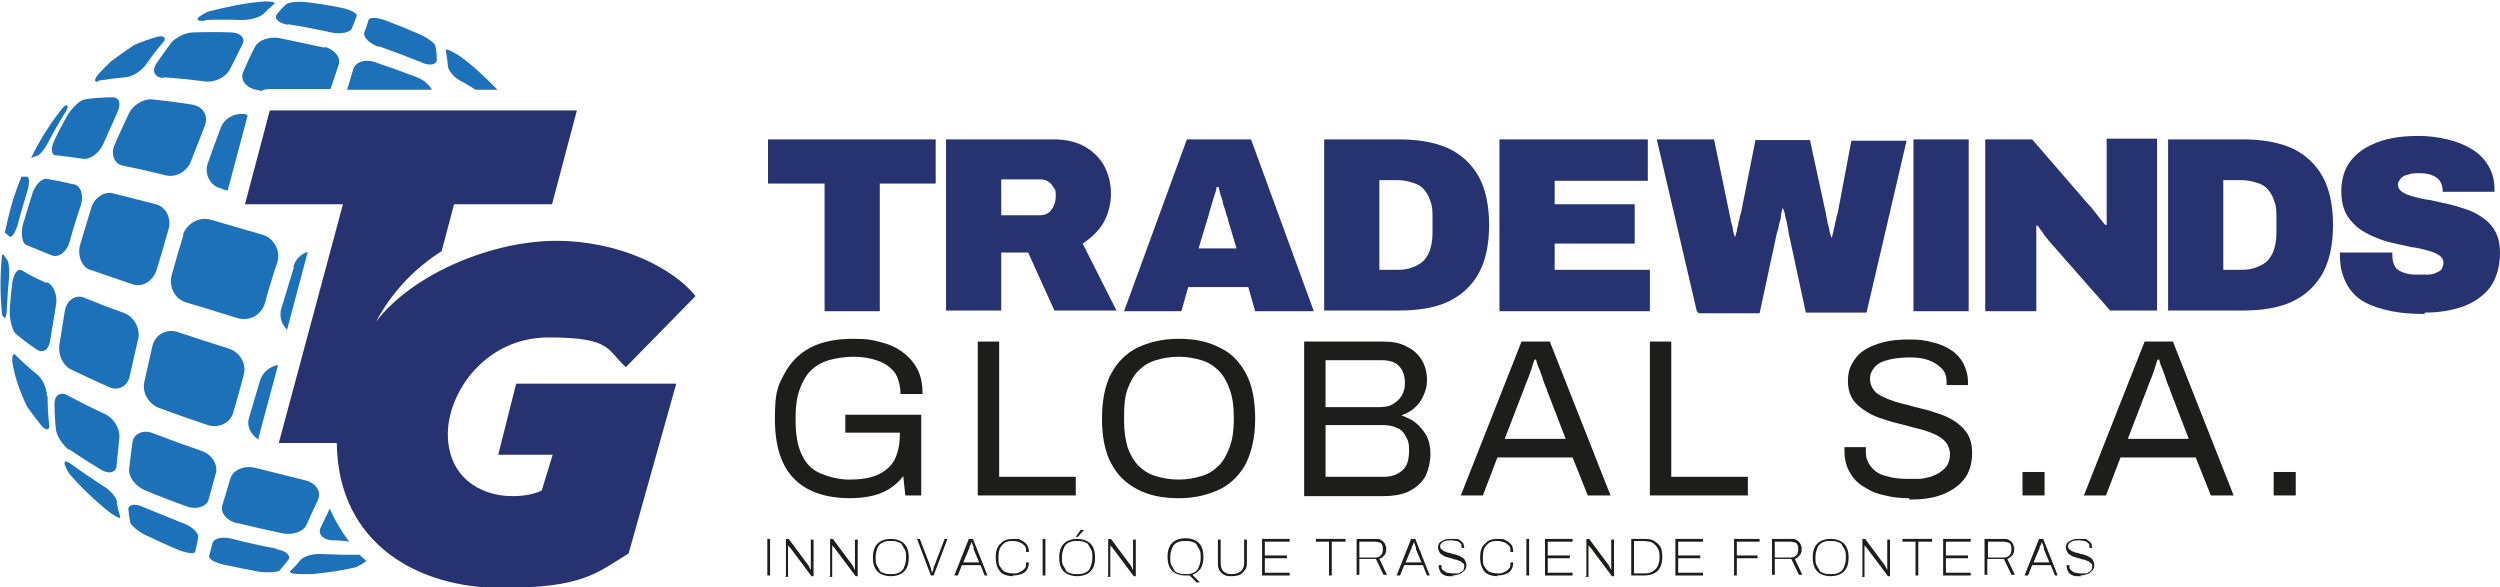 <?xml version="1.0" encoding="UTF-8"?>
<svg id="Capa_1" data-name="Capa 1" xmlns="http://www.w3.org/2000/svg" version="1.1" viewBox="0 0 362.3 85.1">
  <defs>
    <style>
      .cls-1 {
        fill: #273270;
      }

      .cls-1, .cls-2, .cls-3 {
        stroke-width: 0px;
      }

      .cls-2 {
        fill: #1d71b8;
      }

      .cls-3 {
        fill: #1d1d1b;
      }
    </style>
  </defs>
  <g>
    <g>
      <path class="cls-1" d="M119.5,45.1v-18.5h-8.2v-6.4h24.3v6.4h-8.1v18.5h-8Z"/>
      <path class="cls-1" d="M137.1,45.1v-24.9h15.6c1.9,0,3.4.4,4.6,1.1,1.2.7,2.2,1.7,2.8,2.9.6,1.2.9,2.5.9,3.9s-.4,3-1.1,4.2c-.7,1.2-1.8,2.2-3,3l4.9,9.7h-9l-3.8-8.4h-3.9v8.4h-8ZM145.1,31.2h5.6c.6,0,1.2-.2,1.6-.7.4-.5.7-1.2.7-2s0-1-.3-1.3c-.2-.4-.5-.7-.8-.9-.3-.2-.7-.3-1.2-.3h-5.6v5.3Z"/>
      <path class="cls-1" d="M162.9,45.1l9.1-24.9h9.3l9.1,24.9h-8.5l-1-3.5h-8.7l-1,3.5h-8.2ZM173.8,36h5.4l-1.2-4c0-.3-.2-.6-.3-1-.1-.4-.2-.8-.4-1.3-.1-.5-.2-.9-.4-1.4-.1-.4-.2-.8-.3-1.2h-.3c0,.4-.2.9-.4,1.5-.2.6-.3,1.1-.5,1.7-.2.6-.3,1.2-.5,1.7l-1.2,4Z"/>
      <path class="cls-1" d="M191.9,45.1v-24.9h10.8c2.8,0,5.2.4,7.2,1.3,1.9.9,3.4,2.3,4.4,4.1,1,1.8,1.5,4.2,1.5,7s-.5,5.2-1.5,7c-1,1.8-2.5,3.2-4.4,4.1-1.9.9-4.3,1.3-7.2,1.3h-10.8ZM199.9,39.1h2.6c.9,0,1.6-.1,2.3-.4.6-.2,1.2-.6,1.6-1,.4-.5.7-1,.9-1.7.2-.7.3-1.4.3-2.3v-2.2c0-.8,0-1.6-.3-2.3-.2-.7-.5-1.2-.9-1.7-.4-.5-.9-.8-1.6-1-.6-.2-1.4-.4-2.3-.4h-2.6v12.9Z"/>
      <path class="cls-1" d="M217.3,45.1v-24.9h21.5v6h-13.5v3.4h11.6v5.7h-11.6v3.8h13.8v6h-21.8Z"/>
      <path class="cls-1" d="M245.9,45.1l-5.8-24.9h8.3l2.2,10.6c0,.2.1.5.2.9,0,.4.2.8.3,1.3,0,.5.2.9.3,1.3h.1c0-.2.1-.5.2-.8,0-.3.1-.6.2-.9,0-.3.1-.6.2-.9,0-.3.1-.6.2-.8l2.1-10.6h7.9l2.3,10.6c0,.2.1.6.2,1,0,.4.2.8.3,1.3,0,.4.2.8.3,1.2h.1c0-.2.1-.5.2-.8,0-.3.1-.6.2-.9,0-.3.1-.6.2-.9,0-.3.1-.6.2-.8l2-10.6h8l-5.8,24.9h-8.8l-2.5-11.6c0-.3-.1-.7-.2-1.1,0-.4-.2-.8-.3-1.3,0-.4-.2-.8-.3-1.1h-.1c0,.3-.2.6-.2,1.1s-.2.8-.3,1.3c0,.4-.2.8-.3,1.2l-2.5,11.6h-8.8Z"/>
      <path class="cls-1" d="M277.3,45.1v-24.9h8v24.9h-8Z"/>
      <path class="cls-1" d="M287.7,45.1v-24.9h6.8l7.7,8.9c.2.2.5.6.9,1,.4.5.7.9,1.1,1.4.4.5.7.9.9,1.1h.2c0-.7,0-1.4,0-2.1v-10.4h7.3v24.9h-6.8l-8.7-9.9c-.4-.5-.8-.9-1-1.3-.3-.4-.6-.8-.8-1.1h-.2c0,.5,0,1,0,1.4v11h-7.3Z"/>
      <path class="cls-1" d="M314.2,45.1v-24.9h10.8c2.8,0,5.2.4,7.2,1.3,1.9.9,3.4,2.3,4.4,4.1,1,1.8,1.5,4.2,1.5,7s-.5,5.2-1.5,7c-1,1.8-2.5,3.2-4.4,4.1-1.9.9-4.3,1.3-7.2,1.3h-10.8ZM322.2,39.1h2.6c.9,0,1.6-.1,2.3-.4.6-.2,1.2-.6,1.6-1,.4-.5.7-1,.9-1.7.2-.7.3-1.4.3-2.3v-2.2c0-.8,0-1.6-.3-2.3-.2-.7-.5-1.2-.9-1.7-.4-.5-.9-.8-1.6-1-.6-.2-1.4-.4-2.3-.4h-2.6v12.9Z"/>
      <path class="cls-1" d="M351.4,45.5c-1.7,0-3.3-.1-4.8-.4-1.5-.3-2.8-.7-3.9-1.3-1.1-.6-2-1.5-2.6-2.6-.6-1.1-1-2.5-1-4.1v-.2c0,0,0-.2,0-.3h7.6c0,0,0,.2,0,.3v.2c0,.7.2,1.3.5,1.7.3.4.8.6,1.4.8s1.3.2,2.1.2.6,0,.9,0c.3,0,.6,0,.9-.1.3,0,.6-.2.8-.3.3-.1.5-.3.6-.5.1-.2.2-.5.2-.8,0-.5-.2-.8-.6-1.1s-1-.5-1.7-.7c-.7-.2-1.5-.4-2.4-.5-.9-.2-1.8-.4-2.7-.6-.9-.2-1.8-.5-2.7-.9-.9-.4-1.7-.8-2.4-1.4-.7-.6-1.3-1.3-1.7-2.1-.4-.9-.6-1.9-.6-3.1s.3-2.7.9-3.7c.6-1,1.4-1.8,2.5-2.5,1-.6,2.2-1.1,3.6-1.4,1.3-.3,2.7-.4,4.2-.4s2.9.2,4.2.5c1.3.3,2.5.8,3.5,1.4,1,.6,1.8,1.4,2.4,2.4.6,1,.9,2.1.9,3.4v.4h-7.5c0-.6-.1-1-.3-1.4-.2-.4-.6-.7-1-.9s-1.1-.4-1.9-.4-1.3,0-1.8.2c-.5.1-.9.3-1.1.6-.2.3-.4.5-.4.8,0,.5.2.8.6,1.1s1,.5,1.7.7c.7.2,1.5.4,2.4.5.9.2,1.8.4,2.7.6.9.2,1.8.5,2.7.8s1.7.8,2.4,1.3c.7.5,1.3,1.2,1.7,2,.4.8.6,1.8.6,2.9,0,2-.5,3.7-1.4,5-1,1.3-2.3,2.2-3.9,2.8-1.7.6-3.5.9-5.6.9Z"/>
    </g>
    <g>
      <path class="cls-3" d="M123.3,72.2c-3.6,0-6.3-.9-8.2-2.8s-2.8-4.8-2.8-8.7.4-4.7,1.3-6.4c.9-1.7,2.1-3,3.8-3.9,1.7-.9,3.8-1.3,6.2-1.3s2.9.2,4.1.5c1.2.3,2.3.8,3.2,1.5.9.7,1.6,1.5,2.1,2.5s.7,2.2.7,3.5h-3.2c0-1-.2-1.8-.5-2.5s-.8-1.2-1.5-1.7c-.6-.4-1.4-.7-2.2-.9-.8-.2-1.7-.3-2.7-.3s-2.5.2-3.5.5c-1,.3-1.9.8-2.6,1.5s-1.2,1.6-1.6,2.7-.6,2.4-.6,3.9v.7c0,2,.3,3.7.9,4.9.6,1.3,1.5,2.2,2.7,2.7s2.6.9,4.2.9,3-.2,4.1-.7c1.1-.5,1.9-1.2,2.4-2.1.5-1,.8-2.2.8-3.6v-.4h-7.9v-2.6h11v11.7h-2.3l-.3-2.8c-.6.8-1.3,1.4-2.1,1.9-.8.5-1.7.8-2.6,1-1,.2-2,.3-3.1.3Z"/>
      <path class="cls-3" d="M141.7,71.8v-22.3h3.1v19.6h11.1v2.7h-14.2Z"/>
      <path class="cls-3" d="M170.8,72.2c-2.3,0-4.3-.4-6-1.3s-2.9-2.1-3.8-3.8c-.9-1.7-1.3-3.9-1.3-6.4s.4-4.8,1.3-6.5c.9-1.7,2.2-3,3.8-3.8,1.7-.8,3.6-1.3,6-1.3s4.3.4,6,1.3c1.7.8,2.9,2.1,3.8,3.8.9,1.7,1.3,3.9,1.3,6.5s-.5,4.7-1.3,6.4c-.9,1.7-2.2,3-3.8,3.8-1.7.8-3.6,1.3-6,1.3ZM170.8,69.5c1.2,0,2.3-.2,3.3-.5,1-.3,1.8-.8,2.5-1.5.7-.7,1.2-1.6,1.6-2.7.4-1.1.6-2.3.6-3.8v-.7c0-1.5-.2-2.8-.6-3.9-.4-1.1-.9-2-1.6-2.7-.7-.7-1.5-1.2-2.5-1.5-1-.3-2.1-.5-3.3-.5s-2.3.2-3.3.5-1.8.8-2.5,1.5c-.7.7-1.2,1.6-1.6,2.7-.4,1.1-.5,2.4-.5,3.9v.7c0,1.5.2,2.7.5,3.8.4,1.1.9,2,1.6,2.7.7.7,1.5,1.2,2.5,1.5s2.1.5,3.3.5Z"/>
      <path class="cls-3" d="M189,71.8v-22.3h11.5c1.3,0,2.4.2,3.3.7.9.4,1.7,1.1,2.2,1.9.5.8.8,1.8.8,2.9s-.2,1.6-.5,2.3c-.3.7-.7,1.3-1.3,1.8-.5.5-1.2.8-1.9,1.1h0c.8.3,1.5.6,2.1,1.1.6.5,1.1,1.1,1.5,1.8.4.7.6,1.7.6,2.7s-.3,2.6-.9,3.5-1.4,1.5-2.4,2c-1,.4-2.2.6-3.5.6h-11.5ZM192.1,59h7.8c.7,0,1.4-.1,1.9-.4.5-.3,1-.7,1.3-1.2.3-.5.5-1.1.5-1.8,0-1.2-.3-2-.9-2.6-.6-.6-1.5-.8-2.5-.8h-8.1v6.9ZM192.1,69.1h8.4c1.1,0,2-.3,2.7-.9.7-.6,1-1.5,1-2.9s-.2-1.5-.5-2.1c-.3-.6-.7-1-1.3-1.2-.6-.3-1.3-.4-2.2-.4h-8.1v7.4Z"/>
      <path class="cls-3" d="M211.7,71.8l8.8-22.3h4.1l8.8,22.3h-3.3l-2.2-5.5h-10.9l-2.1,5.5h-3.2ZM218.1,63.6h8.8l-2.7-7c0-.2-.2-.5-.3-.8-.1-.3-.3-.7-.4-1.2-.2-.4-.3-.9-.5-1.3-.2-.4-.3-.9-.4-1.2h-.2c-.2.4-.3.9-.5,1.5-.2.6-.4,1.1-.6,1.6-.2.5-.4,1-.5,1.3l-2.7,7Z"/>
      <path class="cls-3" d="M239.1,71.8v-22.3h3.1v19.6h11.1v2.7h-14.2Z"/>
      <path class="cls-3" d="M276.7,72.2c-1.2,0-2.4-.1-3.5-.4-1.1-.2-2.1-.6-3-1.2-.9-.5-1.6-1.2-2.1-2.1-.5-.8-.8-1.9-.8-3.1s0-.2,0-.3c0-.1,0-.2,0-.3h3.1c0,0,0,.2,0,.3,0,.1,0,.3,0,.4,0,.9.3,1.6.8,2.2.5.6,1.2,1.1,2.2,1.3.9.3,2,.4,3.1.4s1.1,0,1.6,0c.6,0,1.1-.2,1.7-.3.5-.2,1-.4,1.4-.7.4-.3.8-.6,1-1,.2-.4.4-.9.4-1.5s-.2-1.3-.6-1.8c-.4-.5-1-.9-1.7-1.2-.7-.3-1.5-.6-2.4-.8s-1.8-.5-2.7-.7-1.8-.5-2.7-.8-1.7-.7-2.4-1.2c-.7-.5-1.3-1-1.7-1.7-.4-.7-.6-1.5-.6-2.5s.2-1.8.6-2.5c.4-.7.9-1.4,1.7-1.9.7-.5,1.7-.9,2.8-1.2,1.1-.3,2.4-.4,3.8-.4s2.3.1,3.3.4c1,.2,1.9.6,2.7,1.1.8.5,1.4,1.2,1.8,1.9.4.8.7,1.7.7,2.8v.4h-3.1v-.5c0-.7-.2-1.4-.7-1.9-.5-.5-1.1-.9-1.9-1.2-.8-.3-1.7-.4-2.7-.4s-2.4.1-3.3.4c-.9.2-1.5.6-1.9,1.1-.4.5-.6,1-.6,1.6s.2,1.2.6,1.7c.4.5,1,.8,1.7,1.1.7.3,1.5.6,2.4.8.9.2,1.8.5,2.7.7.9.2,1.8.5,2.7.8s1.7.7,2.4,1.2c.7.5,1.3,1.1,1.7,1.8.4.7.6,1.6.6,2.6,0,1.6-.4,2.9-1.2,3.9-.8,1-1.9,1.7-3.2,2.2s-2.9.7-4.7.7Z"/>
      <path class="cls-3" d="M293.1,71.8v-3.4h3.2v3.4h-3.2Z"/>
      <path class="cls-3" d="M302,71.8l8.8-22.3h4.1l8.8,22.3h-3.3l-2.2-5.5h-10.9l-2.1,5.5h-3.2ZM308.4,63.6h8.8l-2.7-7c0-.2-.2-.5-.3-.8-.1-.3-.3-.7-.4-1.2-.2-.4-.3-.9-.5-1.3-.2-.4-.3-.9-.4-1.2h-.2c-.2.4-.3.9-.5,1.5-.2.6-.4,1.1-.6,1.6-.2.5-.4,1-.5,1.3l-2.7,7Z"/>
      <path class="cls-3" d="M329.5,71.8v-3.4h3.2v3.4h-3.2Z"/>
    </g>
    <g>
      <path class="cls-3" d="M111.2,83.4v-5.3h.4v5.3h-.4Z"/>
      <path class="cls-3" d="M113.9,83.4v-5.3h.4l2.9,3.9s0,0,.1.2c0,0,0,.1.1.2,0,0,0,.1.1.2h0v-4.4h.4v5.3h-.3l-3-4s0-.1-.2-.2c0-.1-.2-.2-.2-.3h0v4.6h-.4Z"/>
      <path class="cls-3" d="M120.3,83.4v-5.3h.4l2.9,3.9s0,0,.1.2c0,0,0,.1.1.2,0,0,0,.1.1.2h0v-4.4h.4v5.3h-.3l-3-4s0-.1-.2-.2c0-.1-.2-.2-.2-.3h0v4.6h-.4Z"/>
      <path class="cls-3" d="M129.1,83.5c-.5,0-1-.1-1.4-.3s-.7-.5-.9-.9c-.2-.4-.3-.9-.3-1.5s.1-1.1.3-1.5c.2-.4.5-.7.9-.9.4-.2.9-.3,1.4-.3s1,.1,1.4.3c.4.2.7.5.9.9.2.4.3.9.3,1.5s-.1,1.1-.3,1.5c-.2.4-.5.7-.9.9-.4.2-.9.3-1.4.3ZM129.1,83.2c.3,0,.6,0,.9-.1s.5-.2.7-.4.3-.4.4-.7.2-.6.2-1.1v-.2c0-.4,0-.8-.2-1.1s-.3-.5-.4-.7-.4-.3-.7-.4-.6-.1-.9-.1-.6,0-.9.1-.5.2-.7.4-.3.4-.4.7-.2.6-.2,1.1v.2c0,.4,0,.8.2,1.1s.3.5.4.7.4.3.7.4.6.1.9.1Z"/>
      <path class="cls-3" d="M134.9,83.4l-2-5.3h.4l1.5,3.9c0,0,0,.2.1.3,0,.1,0,.2.1.4,0,.1,0,.2.1.3h0c0,0,0-.2.1-.3s0-.2.1-.4c0-.1,0-.2.1-.3l1.5-3.9h.4l-2,5.3h-.6Z"/>
      <path class="cls-3" d="M138.3,83.4l2.1-5.3h.6l2.1,5.3h-.4l-.6-1.5h-2.7l-.6,1.5h-.4ZM139.5,81.5h2.4l-.8-1.9s0-.1,0-.2c0,0,0-.2-.1-.3s0-.2-.1-.3,0-.2-.1-.3h0c0,0,0,.2-.1.3,0,.1-.1.3-.2.4,0,.1,0,.3-.1.4l-.8,1.9Z"/>
      <path class="cls-3" d="M146.8,83.5c-.5,0-1-.1-1.4-.3-.4-.2-.6-.5-.8-.9-.2-.4-.3-.9-.3-1.5,0-.9.2-1.6.7-2,.4-.5,1-.7,1.8-.7s.9,0,1.2.2c.3.1.6.4.8.6.2.3.3.6.3,1.1h-.4c0-.4,0-.7-.2-.9s-.4-.4-.7-.5c-.3-.1-.6-.2-1-.2s-.7,0-1.1.2c-.3.2-.5.4-.7.7-.2.3-.3.8-.3,1.4v.2c0,.5,0,1,.3,1.3.2.3.4.6.7.7.3.1.7.2,1.1.2s.7,0,1-.2c.3-.1.5-.3.7-.5.2-.2.2-.5.2-.9h.4c0,.4-.1.8-.3,1.1-.2.3-.5.5-.8.6-.3.1-.7.2-1.2.2Z"/>
      <path class="cls-3" d="M151.1,83.4v-5.3h.4v5.3h-.4Z"/>
      <path class="cls-3" d="M156.1,83.5c-.5,0-1-.1-1.4-.3s-.7-.5-.9-.9c-.2-.4-.3-.9-.3-1.5s.1-1.1.3-1.5c.2-.4.5-.7.9-.9.4-.2.9-.3,1.4-.3s1,.1,1.4.3c.4.2.7.5.9.9.2.4.3.9.3,1.5s-.1,1.1-.3,1.5c-.2.4-.5.7-.9.9-.4.2-.9.3-1.4.3ZM156.1,83.2c.3,0,.6,0,.9-.1s.5-.2.7-.4.3-.4.4-.7.2-.6.2-1.1v-.2c0-.4,0-.8-.2-1.1s-.3-.5-.4-.7-.4-.3-.7-.4-.6-.1-.9-.1-.6,0-.9.1-.5.2-.7.4-.3.4-.4.7-.2.6-.2,1.1v.2c0,.4,0,.8.2,1.1s.3.5.4.7.4.3.7.4.6.1.9.1ZM155.9,77.8l.7-1h.5s-.9,1-.9,1h-.4Z"/>
      <path class="cls-3" d="M160.6,83.4v-5.3h.4l2.9,3.9s0,0,.1.2c0,0,0,.1.1.2,0,0,0,.1.1.2h0v-4.4h.4v5.3h-.3l-3-4s0-.1-.2-.2c0-.1-.2-.2-.2-.3h0v4.6h-.4Z"/>
      <path class="cls-3" d="M173.4,84.4l-1-1c0,0-.2,0-.3,0,0,0-.2,0-.3,0-.5,0-1-.1-1.4-.3s-.7-.5-.9-.9c-.2-.4-.3-.9-.3-1.5s.1-1.1.3-1.5c.2-.4.5-.7.9-.9.4-.2.9-.3,1.4-.3s1,.1,1.4.3c.4.2.7.5.9.9.2.4.3.9.3,1.5s-.1,1.2-.4,1.7c-.3.4-.7.7-1.2.9l1.1,1.1h-.5ZM171.8,83.2c.3,0,.6,0,.9-.1s.5-.2.7-.4.3-.4.4-.7.2-.6.2-1.1v-.2c0-.4,0-.8-.2-1.1s-.3-.5-.4-.7-.4-.3-.7-.4-.6-.1-.9-.1-.6,0-.9.1-.5.2-.7.4-.3.4-.4.7-.2.6-.2,1.1v.2c0,.4,0,.8.2,1.1s.3.5.4.7.4.3.7.4.6.1.9.1Z"/>
      <path class="cls-3" d="M178.5,83.5c-.4,0-.8,0-1.1-.2-.3-.1-.5-.4-.7-.7-.2-.3-.2-.7-.2-1.2v-3.2h.4v3.4c0,.5.1.9.4,1.2.3.3.7.4,1.2.4s.9-.1,1.3-.4c.3-.3.5-.6.5-1.2v-3.4h.4v3.2c0,.5,0,.9-.3,1.2-.2.3-.4.5-.7.7-.3.1-.7.2-1.1.2Z"/>
      <path class="cls-3" d="M182.9,83.4v-5.3h4v.4h-3.6v2h3.2v.4h-3.2v2.1h3.6v.4h-4Z"/>
      <path class="cls-3" d="M192.6,83.4v-4.9h-1.9v-.4h4.3v.4h-2v4.9h-.4Z"/>
      <path class="cls-3" d="M196.6,83.4v-5.3h2.8c.3,0,.6,0,.8.2.2.1.4.3.5.5.1.2.2.5.2.7s0,.7-.3,1-.4.4-.7.5l1.1,2.3h-.5l-1.1-2.3h-2.4v2.3h-.4ZM197,80.8h2.3c.3,0,.6-.1.8-.3.2-.2.3-.5.3-.9s0-.4-.1-.6c0-.2-.2-.3-.4-.4-.2,0-.4-.1-.6-.1h-2.3v2.3Z"/>
      <path class="cls-3" d="M202.4,83.4l2.1-5.3h.6l2.1,5.3h-.4l-.6-1.5h-2.7l-.6,1.5h-.4ZM203.6,81.5h2.4l-.8-1.9s0-.1,0-.2c0,0,0-.2-.1-.3s0-.2-.1-.3,0-.2-.1-.3h0c0,0,0,.2-.1.3,0,.1-.1.3-.2.4,0,.1,0,.3-.1.4l-.8,1.9Z"/>
      <path class="cls-3" d="M210.7,83.5c-.3,0-.6,0-.8,0-.3,0-.5-.1-.7-.2s-.4-.3-.5-.5c-.1-.2-.2-.4-.2-.8h0c0,0,0-.1,0-.1h.4s0,0,0,0,0,0,0,.1c0,.3,0,.5.2.6.2.2.4.3.6.4.3,0,.5.1.8.1s.2,0,.3,0c.1,0,.3,0,.4,0,.2,0,.3,0,.5-.2.1,0,.3-.2.4-.3,0-.1.1-.3.1-.5s0-.4-.2-.5-.2-.2-.4-.3c-.2,0-.4-.2-.6-.2-.2,0-.4-.1-.7-.2s-.5-.1-.7-.2c-.2,0-.4-.2-.6-.3-.2-.1-.3-.2-.4-.4-.1-.2-.2-.4-.2-.6s0-.4.1-.5c0-.2.2-.3.3-.4s.4-.2.6-.3.6-.1,1-.1.5,0,.7,0c.2,0,.4.1.6.3.2.1.3.3.4.4,0,.2.1.4.1.6h0c0,0-.4,0-.4,0v-.2c0-.2,0-.4-.2-.5-.1-.1-.3-.3-.5-.3s-.5-.1-.7-.1c-.4,0-.7,0-1,.1s-.4.2-.5.3-.2.3-.2.4,0,.4.2.5.2.2.4.3c.2,0,.4.2.6.2.2,0,.4.1.7.2.2,0,.5.1.7.2.2,0,.4.2.6.3s.3.2.4.4c.1.2.2.4.2.6,0,.3,0,.6-.3.9-.2.2-.4.4-.7.5s-.7.2-1.1.2Z"/>
      <path class="cls-3" d="M217,83.5c-.5,0-1-.1-1.4-.3-.4-.2-.6-.5-.8-.9-.2-.4-.3-.9-.3-1.5,0-.9.2-1.6.7-2,.4-.5,1-.7,1.8-.7s.9,0,1.2.2c.3.1.6.4.8.6.2.3.3.6.3,1.1h-.4c0-.4,0-.7-.2-.9s-.4-.4-.7-.5c-.3-.1-.6-.2-1-.2s-.7,0-1.1.2c-.3.2-.5.4-.7.7-.2.3-.3.8-.3,1.4v.2c0,.5,0,1,.3,1.3.2.3.4.6.7.7.3.1.7.2,1.1.2s.7,0,1-.2c.3-.1.5-.3.7-.5.2-.2.2-.5.2-.9h.4c0,.4-.1.8-.3,1.1-.2.3-.5.5-.8.6-.3.1-.7.2-1.2.2Z"/>
      <path class="cls-3" d="M221.2,83.4v-5.3h.4v5.3h-.4Z"/>
      <path class="cls-3" d="M223.9,83.4v-5.3h4v.4h-3.6v2h3.2v.4h-3.2v2.1h3.6v.4h-4Z"/>
      <path class="cls-3" d="M229.9,83.4v-5.3h.4l2.9,3.9s0,0,.1.2c0,0,0,.1.1.2,0,0,0,.1.1.2h0v-4.4h.4v5.3h-.3l-3-4s0-.1-.2-.2c0-.1-.2-.2-.2-.3h0v4.6h-.4Z"/>
      <path class="cls-3" d="M236.4,83.4v-5.3h1.8c.6,0,1.1,0,1.5.3.4.2.7.5.9.8s.3.9.3,1.5-.1,1.1-.3,1.5c-.2.4-.5.7-.9.9-.4.2-.9.3-1.5.3h-1.8ZM236.8,83.1h1.4c.3,0,.7,0,.9-.1s.5-.2.7-.4.4-.4.5-.7c.1-.3.2-.6.2-1v-.2c0-.4,0-.8-.2-1.1-.1-.3-.3-.5-.5-.7s-.4-.3-.7-.4c-.3,0-.6-.1-.9-.1h-1.4v4.5Z"/>
      <path class="cls-3" d="M242.8,83.4v-5.3h4v.4h-3.6v2h3.2v.4h-3.2v2.1h3.6v.4h-4Z"/>
      <path class="cls-3" d="M251.3,83.4v-5.3h3.7v.4h-3.3v2h3v.4h-3v2.5h-.4Z"/>
      <path class="cls-3" d="M256.8,83.4v-5.3h2.8c.3,0,.6,0,.8.2.2.1.4.3.5.5.1.2.2.5.2.7s0,.7-.3,1-.4.4-.7.5l1.1,2.3h-.5l-1.1-2.3h-2.4v2.3h-.4ZM257.2,80.8h2.3c.3,0,.6-.1.8-.3.2-.2.3-.5.3-.9s0-.4-.1-.6c0-.2-.2-.3-.4-.4-.2,0-.4-.1-.6-.1h-2.3v2.3Z"/>
      <path class="cls-3" d="M265.3,83.5c-.5,0-1-.1-1.4-.3s-.7-.5-.9-.9c-.2-.4-.3-.9-.3-1.5s.1-1.1.3-1.5c.2-.4.5-.7.9-.9.4-.2.9-.3,1.4-.3s1,.1,1.4.3c.4.2.7.5.9.9.2.4.3.9.3,1.5s-.1,1.1-.3,1.5c-.2.4-.5.7-.9.9-.4.2-.9.3-1.4.3ZM265.3,83.2c.3,0,.6,0,.9-.1s.5-.2.7-.4.3-.4.4-.7.2-.6.2-1.1v-.2c0-.4,0-.8-.2-1.1s-.3-.5-.4-.7-.4-.3-.7-.4-.6-.1-.9-.1-.6,0-.9.1-.5.2-.7.4-.3.4-.4.7-.2.6-.2,1.1v.2c0,.4,0,.8.2,1.1s.3.5.4.7.4.3.7.4.6.1.9.1Z"/>
      <path class="cls-3" d="M269.9,83.4v-5.3h.4l2.9,3.9s0,0,.1.2c0,0,0,.1.1.2,0,0,0,.1.1.2h0v-4.4h.4v5.3h-.3l-3-4s0-.1-.2-.2c0-.1-.2-.2-.2-.3h0v4.6h-.4Z"/>
      <path class="cls-3" d="M277.6,83.4v-4.9h-1.9v-.4h4.3v.4h-2v4.9h-.4Z"/>
      <path class="cls-3" d="M281.6,83.4v-5.3h4v.4h-3.6v2h3.2v.4h-3.2v2.1h3.6v.4h-4Z"/>
      <path class="cls-3" d="M287.6,83.4v-5.3h2.8c.3,0,.6,0,.8.2.2.1.4.3.5.5.1.2.2.5.2.7s0,.7-.3,1-.4.4-.7.5l1.1,2.3h-.5l-1.1-2.3h-2.4v2.3h-.4ZM288.1,80.8h2.3c.3,0,.6-.1.8-.3.2-.2.3-.5.3-.9s0-.4-.1-.6c0-.2-.2-.3-.4-.4-.2,0-.4-.1-.6-.1h-2.3v2.3Z"/>
      <path class="cls-3" d="M293.4,83.4l2.1-5.3h.6l2.1,5.3h-.4l-.6-1.5h-2.7l-.6,1.5h-.4ZM294.6,81.5h2.4l-.8-1.9s0-.1,0-.2c0,0,0-.2-.1-.3s0-.2-.1-.3,0-.2-.1-.3h0c0,0,0,.2-.1.3,0,.1-.1.3-.2.4,0,.1,0,.3-.1.4l-.8,1.9Z"/>
      <path class="cls-3" d="M301.7,83.5c-.3,0-.6,0-.8,0-.3,0-.5-.1-.7-.2s-.4-.3-.5-.5c-.1-.2-.2-.4-.2-.8h0c0,0,0-.1,0-.1h.4s0,0,0,0,0,0,0,.1c0,.3,0,.5.2.6.2.2.4.3.6.4.3,0,.5.1.8.1s.2,0,.3,0c.1,0,.3,0,.4,0,.2,0,.3,0,.5-.2.1,0,.3-.2.4-.3,0-.1.1-.3.1-.5s0-.4-.2-.5-.2-.2-.4-.3c-.2,0-.4-.2-.6-.2-.2,0-.4-.1-.7-.2s-.5-.1-.7-.2c-.2,0-.4-.2-.6-.3-.2-.1-.3-.2-.4-.4-.1-.2-.2-.4-.2-.6s0-.4.1-.5c0-.2.2-.3.3-.4s.4-.2.6-.3.6-.1,1-.1.5,0,.7,0c.2,0,.4.1.6.3.2.1.3.3.4.4,0,.2.1.4.1.6h0c0,0-.4,0-.4,0v-.2c0-.2,0-.4-.2-.5-.1-.1-.3-.3-.5-.3s-.5-.1-.7-.1c-.4,0-.7,0-1,.1s-.4.2-.5.3-.2.3-.2.4,0,.4.2.5.2.2.4.3c.2,0,.4.2.6.2.2,0,.4.1.7.2.2,0,.5.1.7.2.2,0,.4.2.6.3s.3.2.4.4c.1.2.2.4.2.6,0,.3,0,.6-.3.9-.2.2-.4.4-.7.5s-.7.2-1.1.2Z"/>
    </g>
  </g>
  <path class="cls-2" d="M35.7,16.7c0,0,.1,0,.2,0l-2.9,10.9c-.3,0-.7-.2-1-.3-1.6-.4-2.4-2.1-1.9-3.6q.9-2.6,1.9-5.2c.5-1.4,2.2-2.3,3.8-1.9ZM28.1,15.2q-3.1-.5-6.1-.8c-1.2-.1-2.7.8-3.3,2q-1.1,2.3-2.1,4.6c-.6,1.4,0,2.8,1.2,3q3,.6,6.2,1.4c1.5.4,3.2-.6,3.7-2.1q1-2.6,2-5.1c.5-1.4-.2-2.7-1.7-3ZM23,59.1q3.5,1.3,7.1,2.5c1.6.5,3.3-.3,3.7-1.8q.8-2.7,1.5-5.4c.5-1.6-.5-3.4-2.2-3.9q-3.8-1.2-7.4-2.4c-1.6-.5-3.2.4-3.6,2q-.6,2.7-1.2,5.3c-.3,1.5.6,3.1,2.1,3.7ZM48.1,78.3c1.2,0,1.9.1,2.5.2-1.1-1.5-2.1-3.1-2.8-4.8-.5,1-.6,1.3-1.3,2.7-.5.9.2,1.8,1.6,1.9ZM64.9,9.5c0,.7,1,1.9,2.2,2.4.8.5,1.4.8,1.8,1.1h3.2c-1.5-1.5-3-3-4.7-4.3q-.6-.5-1.3-.9c-1-.6-1.6-.8-1.5-.4q.2.9.3,2ZM34.4,75.8q3.3.8,6.6,1.5c1.4.3,3-.3,3.4-1.2q.8-1.8,1.7-3.7c.5-1.2-.3-2.4-1.9-2.8q-3.6-.9-7.2-1.8c-1.6-.4-3.2.3-3.6,1.5q-.6,2-1.2,4c-.3,1,.7,2.2,2.1,2.5ZM26.6,34q-.9,2.9-1.7,5.8c-.5,1.7.4,3.5,2,4q3.7,1.1,7.5,2.3c1.7.5,3.5-.4,4-2.2q.8-3,1.8-5.9c.5-1.7-.5-3.5-2.2-4q-3.8-1.1-7.6-2.2c-1.6-.4-3.3.6-3.9,2.2ZM42.6,38.7q-.9,2.9-1.8,5.9c-.4,1.2,0,2.4.8,3.2l3-11.3c-1,.3-1.8,1.1-2.1,2.2ZM10.6,26.7q-2.1-.5-3.9-.8c-.7,0-1.6.9-2,2.1q-.7,2.3-1.4,4.6c-.3,1.3-.1,2.6.5,2.9q1.7.7,3.7,1.5c1,.4,2.2-.5,2.6-2q.7-2.6,1.6-5.2c.5-1.5,0-2.9-1-3.1ZM13.1,39.1q2.9,1,6.1,2.1c1.5.5,3-.5,3.5-2.1q.9-2.9,1.7-5.8c.5-1.6-.3-3.3-1.8-3.7q-3.2-.8-6.3-1.6c-1.2-.3-2.7.7-3.1,2.2q-.8,2.6-1.6,5.3c-.4,1.5.2,3.1,1.4,3.6ZM54.9,6.7q3.1,1.1,6.1,2.3c1.2.6,2.3.4,2.3-.3q0-1.1-.2-2c0-.4-1.1-1.2-2.2-1.7q-2.5-1.1-5.2-2.1c-1.2-.4-2.2-.4-2.3,0q-.2.8-.6,1.8c-.2.7.7,1.6,2.1,2.1ZM37.5,63.7c0-.1,0-.3,0-.4l2.8-10.4c-1.2.2-2.2,1-2.6,2.2q-.8,2.7-1.6,5.4c-.4,1.2.2,2.5,1.4,3.2ZM47,6.9q-3.3-.7-6.6-1.4c-1.4-.2-2.9.3-3.4,1.2q-.9,1.7-1.7,3.6c-.6,1.2.3,2.4,1.8,2.7.3,0,.5.1.7.2.4-.2.8-.3,1.3-.3h8.8c.6-1.7.6-1.8,1.2-3.6.3-1-.6-2.1-2-2.5ZM6.8,57.4c0-1.2-.7-2.6-1.5-3.2q-1.6-1.3-2.9-2.6c-.5-.6-.7-.1-.6.9q.2,1.3.6,2.6c.4,1.3.9,2.5,1.5,3.8q1,1.4,2.2,2.9c.7.7,1.2.5,1-.5q-.2-1.8-.2-3.8ZM10,65.1q2.2,1.5,4.7,3c1.2.7,2.2.3,2.2-.7q.2-1.9.4-4c.1-1.3-.8-2.8-2.1-3.4q-2.8-1.3-5.4-2.7c-1-.6-1.9,0-1.9,1.1q0,2,.2,3.8c.1,1,1,2.3,1.9,3ZM17,72.9c0-.7-1-1.9-2.1-2.5q-2.3-1.5-4.4-3c-.9-.7-1.3-.7-1.1,0q.3.7.6,1.2c1.8,2.1,3.9,4.1,6.1,5.8h0c.9.6,1.5.9,1.3.4q-.3-.9-.5-2ZM6.7,41q-2-.9-3.5-1.8c-.6-.4-1.2.4-1.4,1.7q-.3,2.2-.4,4.3c0,1.2.4,2.6.8,3.1q1.4,1.2,3.2,2.4c.9.5,1.7,0,1.9-1.5q.4-2.4.8-4.9c.3-1.4-.3-3-1.3-3.4ZM20,49.3c.4-1.6-.5-3.3-1.9-3.9q-3.1-1.1-6-2.3c-1.2-.4-2.4.4-2.7,1.9q-.4,2.5-.8,5c-.2,1.4.5,2.9,1.6,3.5q2.7,1.3,5.6,2.6c1.3.6,2.7-.1,3-1.6q.6-2.7,1.2-5.3ZM40,79.5q-3.2-.6-6.3-1.4c-1.4-.4-2.7-.1-2.9.6q-.3,1.1-.5,1.9c-.1.4.8.9,2,1.2q2.8.6,5.5,1.1c1.2.1,2.5,0,2.7-.2q.6-.7,1.3-1.6c.4-.6-.4-1.3-1.7-1.5ZM26.7,75.9q-3-1.2-5.9-2.4c-1.2-.6-2.2-.4-2.2.3q.1,1.1.3,2c.2.4,1.1,1.2,2.1,1.7q2.5,1.2,5.1,2.3c1.2.4,2.2.5,2.2.1q.2-.8.4-1.9c.2-.7-.8-1.7-2.2-2.2ZM52.3,80.4c-2.7,0-2.7,0-5.6-.1-1.3-.1-2.7.3-3.2.9q-.7.9-1.4,1.5c-.3.3.3.5,1.5.5q.8,0,1.6,0c2.2-.2,4.3-.5,6.4-1,.8-.4.8-.4,1.5-.9-.3-.3-.6-.5-.9-.8ZM31.3,68.6c.3-1.3-.6-2.8-2.2-3.3q-3.5-1.2-6.9-2.5c-1.4-.6-2.8,0-3,1.3q-.3,2.1-.5,4c0,1.1.9,2.3,2.2,2.9q3.1,1.3,6.2,2.4c1.4.5,2.8,0,3.1-.9q.5-1.9,1.1-4ZM1.4,34.3c.3.2.9-.7,1.2-1.9q.6-2.2,1.3-4.5c.4-1.2.4-2.3,0-2.3q-.5,0-.8,0c-.5,1.3-1,2.6-1.4,4-.4,1.4-.7,2.8-1,4.1q.2.2.6.5ZM23.7,11.2q2.9.2,6,.6c1.4.2,3-.6,3.6-1.7q.9-1.8,1.8-3.6c.5-.9-.1-1.7-1.5-1.8q-2.9-.1-5.6,0c-1.1,0-2.5.7-3.2,1.5q-1.1,1.5-2.2,3.1c-.6,1-.2,1.9,1,2ZM29.7,2.9q2.6-.1,5.3,0c1.3,0,2.7-.4,3.2-.9q.8-.8,1.5-1.4c.4-.2-.2-.4-1.3-.4h0c-2.8.2-5.6.8-8.3,1.5q-.6.3-1.2.7c-.6.5-.2.7.9.6ZM14.2,11.7q1.8-.3,3.9-.5c1,0,2.4-.9,3.1-1.9q1.1-1.6,2.3-3c.7-.7.4-1.2-.6-1q-1.8.5-3.4,1.2c-1.1.7-2.2,1.5-3.3,2.3q-1,.9-1.9,1.9c-.7.8-.7,1.3,0,1.1ZM.3,36.9c-.3,2.9-.3,5.8,0,8.7q0,.1.2.3c.2.5.5,0,.5-1.3q.1-2.1.3-4.2c.1-1.2,0-2.5-.3-2.8q-.3-.4-.5-.7ZM41.7,3.5q3.1.5,6.3,1.2c1.4.3,2.8,0,3-.6q.4-1,.7-1.8c.1-.3-.7-.8-1.9-1.1q-2.8-.6-5.5-.9c-1.1-.1-2.4,0-2.8.3q-.7.6-1.4,1.5c-.4.6.3,1.3,1.7,1.5ZM50.3,13h12.3c-.4-.7-1.1-1.3-1.9-1.7q-3.1-1.2-6.4-2.3c-1.4-.5-2.8,0-3.1,1-.5,1.6-.5,1.8-.9,3ZM8.1,22.5q1.8.2,3.9.5c1,.2,2.4-.8,3-2.2q1-2.3,2-4.5c.6-1.3.3-2.2-.7-2.2q-2.1,0-4,.3c-.7.1-1.7,1.1-2.4,2.1q-1.1,1.9-2,3.8c-.6,1.2-.5,2.2.2,2.2ZM7.1,20.4q1-1.9,2.1-3.7c.7-1,.8-1.6.3-1.4q-.1,0-.3.2c-1.8,2.2-3.4,4.7-4.7,7.4q.4-.2.8-.3c.4,0,1.2-1,1.8-2.2Z"/>
  <path class="cls-1" d="M72.2,65.9h7.9l-1.6,5.2c-1.1.5-2.5.8-4.2.8-5,0-9.4-3-9.4-9s5.4-14,14.6-14,8.4,1.8,11.2,4.3l10.1-10.3c-3.3-4.1-11.1-8-20.2-8s-20.6,4.6-26.1,11.7c2.2-4.1,5.4-7.6,9.5-10.2l1.8-6.8h14.2l3.6-13.6h-44.5l-3.6,13.6h14.2l-9.3,34.6h8.4c.2,14.8,12,21,23.8,21s13.8-2.1,18.5-5l6.9-24.6h-23.2l-2.6,10.3Z"/>
</svg>